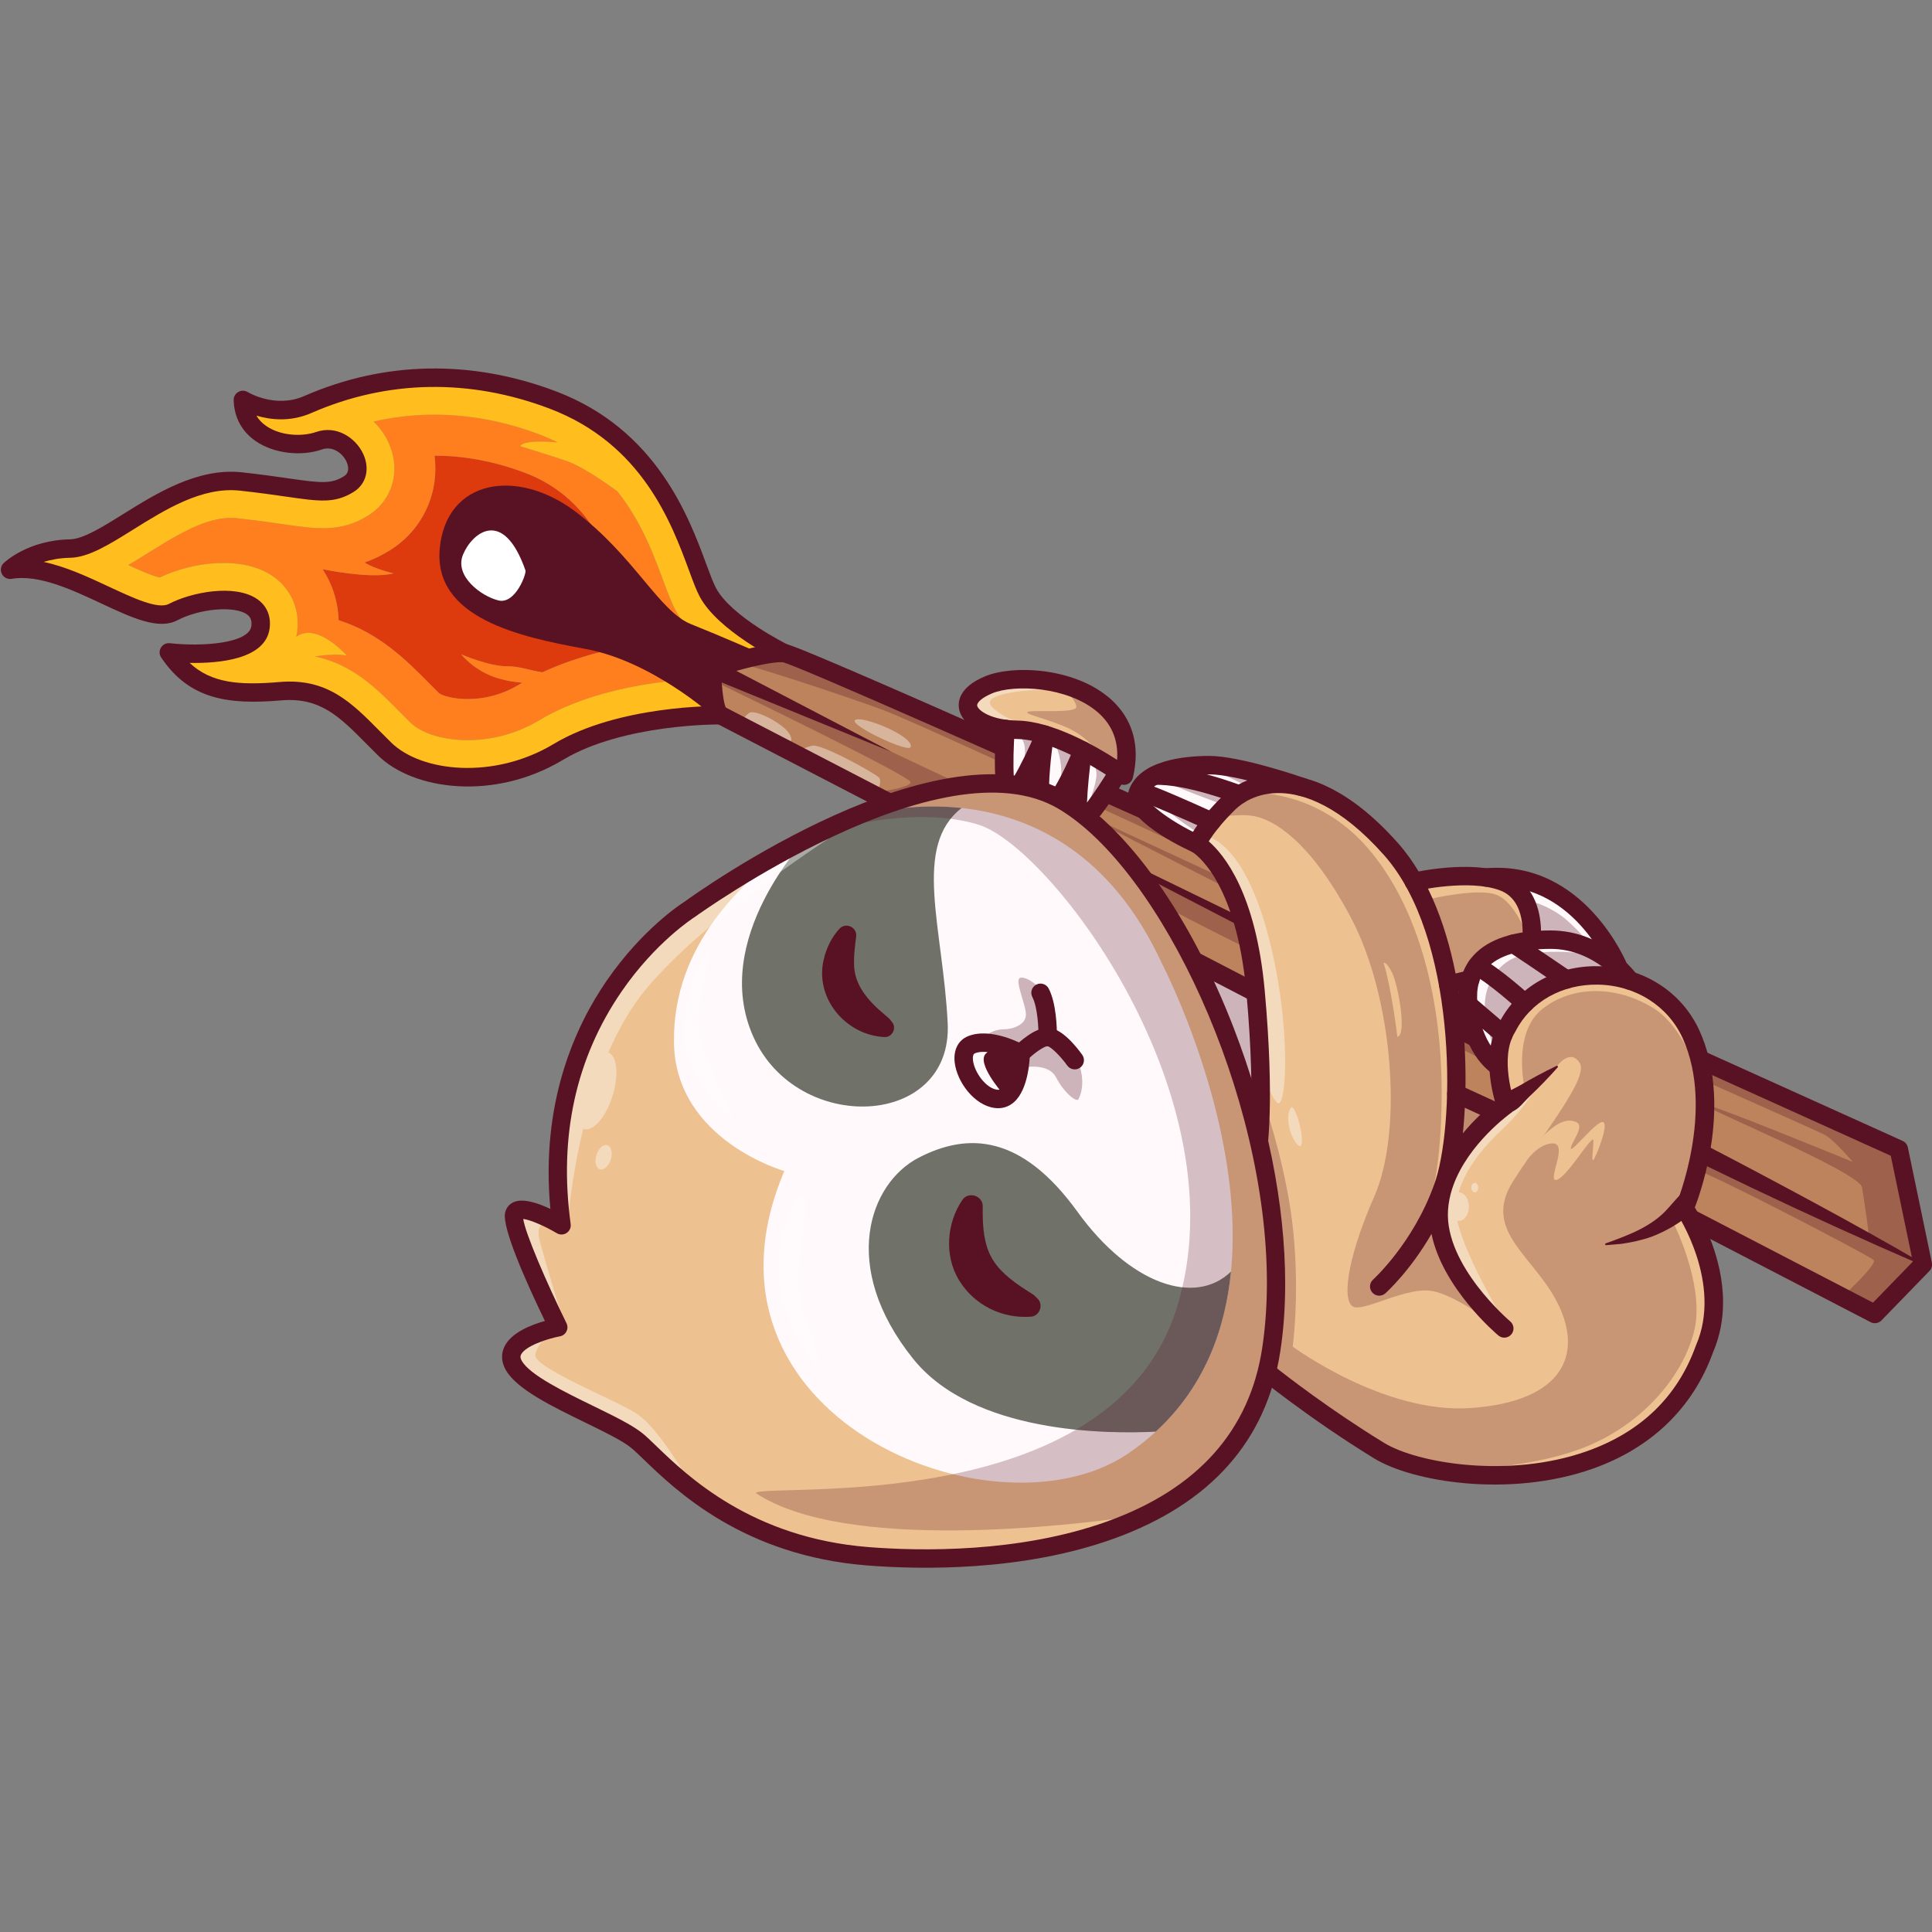 <svg xmlns="http://www.w3.org/2000/svg" xmlns:xlink="http://www.w3.org/1999/xlink" width="500" zoomAndPan="magnify" viewBox="0 0 375 375" height="500" preserveAspectRatio="xMidYMid meet" version="1.0"><rect x="0" y="0" width="375" height="375" fill="#808080" stroke="none"/><defs><filter x="0%" y="0%" width="100%" height="100%" id="3dc59bc88b"><feColorMatrix values="0 0 0 0 1 0 0 0 0 1 0 0 0 0 1 0 0 0 1 0" color-interpolation-filters="sRGB"/></filter><mask id="08c32c1d52"><g filter="url(#3dc59bc88b)"><rect x="-37.5" width="450" fill="#000000" y="-37.5" height="450" fill-opacity="0.4"/></g></mask><clipPath id="b852fc48a6"><rect x="0" width="6" y="0" height="7"/></clipPath></defs><path fill="#fff9fb" d="M 242.836 210.801 L 233.879 189.762 L 243.805 193.586 Z M 242.836 210.801 " fill-opacity="1" fill-rule="nonzero"/><path fill="#591124" d="M 242.836 210.801 L 233.879 189.762 L 243.805 193.586 Z M 242.836 210.801 " fill-opacity="0.3" fill-rule="nonzero"/><path fill="#dd3a0e" d="M 75.652 106.836 C 73.992 107.867 72.367 108.629 70.773 109.184 C 72.84 110.492 76.383 111.285 76.383 111.285 C 72.016 112.465 62.609 110.48 62.609 110.48 C 64.523 113.371 65.609 116.758 65.727 120.375 C 73.672 122.895 78.98 128.262 83.148 132.477 C 83.824 133.16 84.516 133.859 85.207 134.539 C 86.605 135.586 93.746 137.074 100.582 132.969 C 100.844 132.812 101.109 132.664 101.375 132.512 C 100 132.402 98.422 132.172 96.777 131.688 C 92.051 130.301 89.535 127.012 89.535 127.012 C 89.535 127.012 94.984 129.375 98.5 129.324 C 100.684 129.293 102.801 130.113 105.285 130.492 C 111.441 127.645 118.047 125.977 123.848 125.016 C 123.996 124.566 124.164 124.125 124.355 123.688 C 124.441 123.492 124.531 123.297 124.625 123.105 C 124.426 122.77 124.234 122.434 124.055 122.094 C 122.965 120.047 122.16 117.867 121.227 115.34 C 118.281 107.367 114.246 96.441 101.926 91.781 C 96.047 89.559 90.168 88.449 84.344 88.449 C 84.453 89.281 84.508 90.117 84.508 90.961 C 84.504 97.465 81.195 103.402 75.652 106.836 Z M 75.652 106.836 " fill-opacity="1" fill-rule="nonzero"/><path fill="#ff7f1f" d="M 73.352 82.715 C 73.887 83.336 74.359 83.992 74.766 84.676 C 74.969 85.02 75.156 85.367 75.324 85.723 C 75.727 86.574 76.031 87.441 76.238 88.316 C 76.441 89.191 76.543 90.074 76.543 90.961 C 76.543 94.688 74.645 98.09 71.461 100.062 C 66.133 103.363 61.613 102.711 54.77 101.723 C 53.902 101.598 52.953 101.457 51.918 101.316 C 51.227 101.223 50.496 101.125 49.727 101.023 C 48.57 100.879 47.32 100.727 45.969 100.582 C 45.629 100.547 45.285 100.527 44.938 100.523 C 43.898 100.512 42.84 100.641 41.773 100.887 C 37.496 101.863 33.02 104.656 28.652 107.383 C 27.363 108.188 26.113 108.965 24.891 109.684 C 25.84 110.121 26.879 110.59 27.859 110.996 C 28.418 111.23 28.961 111.445 29.453 111.621 C 29.574 111.668 29.695 111.711 29.812 111.75 C 30.16 111.867 30.48 111.961 30.754 112.027 C 30.848 112.047 30.934 112.066 31.016 112.082 C 37.531 108.957 47.172 107.84 52.98 111.855 C 56.027 113.961 57.773 117.305 57.773 121.027 C 57.773 121.523 57.742 122.035 57.684 122.543 C 57.645 122.871 57.59 123.215 57.516 123.566 C 61.555 120.684 67.344 127.27 67.344 127.27 C 65.598 126.883 63.008 127.129 61.121 127.406 C 68.434 128.93 73.184 133.727 77.488 138.078 C 78.199 138.797 78.93 139.535 79.684 140.273 C 80.164 140.742 80.762 141.18 81.457 141.574 C 82.332 142.066 83.359 142.488 84.508 142.824 C 85.195 143.023 85.93 143.191 86.699 143.324 C 87.98 143.547 89.363 143.664 90.809 143.664 C 95.152 143.656 100.086 142.551 104.676 139.797 C 106.242 138.855 107.887 138.023 109.57 137.285 C 110.695 136.793 111.836 136.344 112.988 135.934 C 114.711 135.32 116.457 134.793 118.188 134.34 C 119.344 134.035 120.488 133.77 121.621 133.531 C 122.754 133.289 123.867 133.082 124.957 132.898 C 125.5 132.809 126.039 132.723 126.57 132.645 C 128.16 132.41 129.68 132.227 131.094 132.09 C 131.082 131.793 131.074 131.492 131.066 131.188 C 131.062 130.879 131.055 130.57 131.055 130.254 C 131.043 130.09 131.035 129.926 131.035 129.762 C 131.035 128.766 131.238 127.797 131.641 126.887 C 132.309 125.355 133.469 124.141 134.902 123.398 C 134.324 122.809 133.777 122.203 133.266 121.578 C 132.414 120.543 131.668 119.465 131.07 118.344 C 130.863 117.953 130.664 117.543 130.469 117.113 C 130.273 116.68 130.082 116.23 129.891 115.754 C 129.508 114.801 129.121 113.75 128.688 112.578 C 127.629 109.711 126.324 106.18 124.43 102.539 C 123.91 101.543 123.352 100.543 122.738 99.543 C 122.535 99.211 122.324 98.879 122.109 98.547 C 121.68 97.883 121.227 97.223 120.746 96.57 C 120.504 96.242 120.258 95.918 120.004 95.594 C 119.941 95.512 119.871 95.434 119.809 95.352 C 119.656 95.238 113.469 90.66 110.016 89.492 C 106.523 88.309 100.977 86.613 100.977 86.613 C 100.977 86.613 101.105 85.227 108.211 85.867 C 107.992 85.758 107.781 85.641 107.555 85.535 C 106.652 85.105 105.711 84.703 104.73 84.332 C 93.98 80.262 83.008 79.43 72.5 81.816 C 72.801 82.105 73.082 82.406 73.352 82.715 Z M 101.922 91.781 C 114.242 96.441 118.277 107.363 121.223 115.34 C 122.156 117.867 122.961 120.047 124.051 122.094 C 124.23 122.434 124.422 122.77 124.621 123.105 C 124.527 123.297 124.438 123.492 124.352 123.688 C 124.16 124.125 123.992 124.566 123.844 125.016 C 118.043 125.977 111.438 127.645 105.281 130.492 C 102.797 130.113 100.684 129.293 98.496 129.324 C 94.98 129.375 89.531 127.012 89.531 127.012 C 89.531 127.012 92.051 130.301 96.773 131.688 C 98.422 132.172 99.996 132.402 101.371 132.512 C 101.105 132.664 100.844 132.809 100.582 132.969 C 93.742 137.074 86.602 135.586 85.207 134.535 C 84.516 133.859 83.82 133.16 83.145 132.473 C 78.977 128.262 73.672 122.895 65.723 120.375 C 65.605 116.758 64.52 113.367 62.605 110.48 C 62.605 110.48 72.016 112.465 76.379 111.281 C 76.379 111.281 72.836 110.492 70.77 109.184 C 72.367 108.625 73.988 107.863 75.648 106.836 C 81.191 103.398 84.5 97.465 84.5 90.957 C 84.5 90.117 84.445 89.281 84.34 88.449 C 90.164 88.445 96.043 89.559 101.922 91.781 Z M 101.922 91.781 " fill-opacity="1" fill-rule="nonzero"/><path fill="#ffbe1d" d="M 60.066 79.242 C 55.016 81.457 50.332 80 48.094 79.004 C 48.457 80.852 49.461 82.355 51.09 83.48 C 54.23 85.66 58.793 85.785 61.68 84.785 C 65.105 83.598 68.305 85.793 69.57 88.457 C 69.977 89.312 70.176 90.16 70.176 90.961 C 70.176 92.477 69.461 93.809 68.109 94.645 C 64.75 96.727 61.91 96.316 55.68 95.414 C 53.309 95.074 50.355 94.645 46.652 94.246 C 38.992 93.422 31.711 97.965 25.285 101.977 C 20.777 104.785 16.891 107.211 13.609 107.273 C 9.617 107.344 6.613 108.555 4.742 109.605 C 10.004 109.766 15.668 112.41 20.758 114.789 C 25.867 117.176 30.688 119.43 33.223 118.105 C 37.957 115.629 45.75 114.605 49.363 117.102 C 50.711 118.031 51.41 119.375 51.41 121.027 C 51.41 121.273 51.395 121.523 51.363 121.785 C 50.617 127.988 38.977 127.852 34.441 127.562 C 39.117 133.398 45.375 134.137 54.336 133.367 C 63.125 132.613 67.684 137.223 72.965 142.562 C 73.699 143.305 74.445 144.062 75.23 144.828 C 81.367 150.844 95.984 152.453 107.953 145.266 C 118.496 138.934 133.652 138.125 138.406 138.031 C 137.559 135.832 137.426 131.945 137.422 129.918 C 137.41 129.871 137.406 129.816 137.406 129.766 C 137.406 129.66 137.43 129.551 137.477 129.445 C 137.586 129.191 137.82 129.023 138.078 128.98 C 138.988 128.684 144.926 126.758 149.332 126.141 C 145.688 124.086 139.125 119.914 136.695 115.348 C 136.062 114.164 135.445 112.488 134.664 110.371 C 131.43 101.621 125.418 85.34 106.988 78.371 C 91.223 72.406 74.996 72.707 60.066 79.242 Z M 104.734 84.332 C 105.719 84.703 106.656 85.105 107.559 85.535 C 107.781 85.641 107.996 85.758 108.215 85.867 C 101.113 85.227 100.984 86.613 100.984 86.613 C 100.984 86.613 106.531 88.309 110.02 89.492 C 113.469 90.66 119.664 95.238 119.812 95.352 C 119.879 95.434 119.945 95.512 120.008 95.594 C 120.262 95.918 120.508 96.242 120.75 96.57 C 121.23 97.223 121.684 97.883 122.113 98.547 C 122.328 98.879 122.539 99.211 122.742 99.543 C 123.355 100.543 123.914 101.543 124.434 102.539 C 126.328 106.18 127.629 109.711 128.691 112.578 C 129.125 113.75 129.512 114.801 129.895 115.754 C 130.086 116.23 130.277 116.684 130.473 117.113 C 130.668 117.543 130.867 117.953 131.078 118.344 C 131.672 119.461 132.418 120.543 133.27 121.578 C 133.781 122.203 134.328 122.809 134.91 123.398 C 133.473 124.141 132.312 125.355 131.645 126.887 C 131.246 127.797 131.039 128.766 131.039 129.762 C 131.039 129.926 131.047 130.09 131.059 130.254 C 131.059 130.566 131.062 130.879 131.07 131.188 C 131.078 131.492 131.09 131.793 131.102 132.09 C 129.684 132.227 128.164 132.41 126.574 132.645 C 126.043 132.723 125.504 132.809 124.961 132.898 C 123.871 133.082 122.758 133.289 121.625 133.531 C 120.492 133.77 119.348 134.035 118.191 134.34 C 116.461 134.789 114.719 135.316 112.992 135.934 C 111.84 136.344 110.699 136.793 109.574 137.285 C 107.891 138.023 106.246 138.855 104.68 139.797 C 100.094 142.551 95.156 143.656 90.816 143.664 C 89.367 143.664 87.984 143.547 86.703 143.324 C 85.934 143.191 85.199 143.023 84.512 142.824 C 83.363 142.488 82.336 142.066 81.465 141.574 C 80.766 141.18 80.168 140.742 79.688 140.273 C 78.934 139.535 78.203 138.793 77.496 138.078 C 73.188 133.727 68.441 128.93 61.125 127.406 C 63.012 127.129 65.605 126.883 67.348 127.27 C 67.348 127.27 61.559 120.684 57.52 123.566 C 57.594 123.215 57.648 122.871 57.688 122.543 C 57.75 122.035 57.781 121.523 57.781 121.027 C 57.781 117.305 56.031 113.961 52.984 111.855 C 47.176 107.84 37.535 108.957 31.02 112.082 C 30.938 112.066 30.852 112.051 30.758 112.027 C 30.484 111.961 30.164 111.867 29.816 111.75 C 29.699 111.711 29.578 111.668 29.457 111.621 C 28.965 111.445 28.422 111.23 27.863 110.996 C 26.883 110.59 25.844 110.121 24.895 109.684 C 26.117 108.965 27.363 108.188 28.656 107.383 C 33.023 104.656 37.504 101.863 41.777 100.887 C 42.848 100.641 43.902 100.512 44.941 100.523 C 45.285 100.527 45.633 100.547 45.973 100.582 C 47.324 100.727 48.574 100.879 49.73 101.023 C 50.5 101.125 51.23 101.223 51.922 101.316 C 52.957 101.461 53.906 101.598 54.773 101.723 C 61.617 102.711 66.137 103.363 71.465 100.062 C 74.648 98.09 76.547 94.688 76.547 90.961 C 76.547 90.074 76.445 89.191 76.242 88.316 C 76.039 87.441 75.73 86.574 75.328 85.723 C 75.16 85.367 74.973 85.02 74.77 84.676 C 74.363 83.992 73.891 83.336 73.355 82.715 C 73.086 82.406 72.805 82.105 72.508 81.816 C 83.012 79.43 93.984 80.262 104.734 84.332 Z M 104.734 84.332 " fill-opacity="1" fill-rule="nonzero"/><path fill="#bc835c" d="M 173.07 145.945 L 139.031 131 C 139.133 134.551 139.648 137.73 140.223 138.109 C 141.824 138.91 349.016 246.418 363.75 254.066 L 372.355 245.199 L 372.34 245.121 C 357.969 238.387 343.742 231.367 329.504 224.371 C 315.004 217.199 300.629 209.777 286.215 202.434 L 242.957 180.43 L 199.738 158.352 C 199.699 158.332 199.684 158.285 199.707 158.246 C 199.727 158.207 199.773 158.191 199.812 158.211 L 243.316 179.719 L 286.785 201.297 C 301.277 208.484 315.809 215.59 330.215 222.945 C 344.281 230.172 358.352 237.379 372.285 244.863 L 367.867 223.637 C 294.887 190.617 156.383 128.27 152.105 127.551 C 149.277 127.363 143.387 129.012 140.355 129.934 Z M 173.07 145.945 " fill-opacity="1" fill-rule="nonzero"/><path fill="#ffffff" d="M 176.75 145.016 C 176.332 146.18 164.559 140.629 166 139.738 C 167.438 138.848 177.488 142.961 176.75 145.016 Z M 176.75 145.016 " fill-opacity="0.4" fill-rule="nonzero"/><path fill="#591124" d="M 176.75 151.801 C 176.844 152.656 172.84 153.383 170.387 153.746 C 174.453 155.855 178.832 158.125 183.473 160.531 C 185.934 160.156 191.848 159.352 194.414 159.887 C 197.703 160.574 247.277 187.711 247.141 186.066 C 247.004 184.422 317.258 220.605 318.762 222.113 C 319.969 223.316 316.273 227.145 314.742 228.637 C 317.973 230.312 321.098 231.934 324.105 233.492 C 324.105 233.492 329.582 228.004 329.992 227.457 C 330.406 226.91 363 243.766 363.684 244.59 C 364.367 245.41 358.156 251.16 358.156 251.16 C 360.832 252.551 362.742 253.539 363.75 254.062 L 372.355 245.199 L 372.34 245.117 C 357.969 238.383 343.742 231.363 329.504 224.367 C 315.004 217.199 300.629 209.773 286.215 202.434 L 242.957 180.43 L 203.777 160.414 L 203.773 160.414 L 173.07 145.945 L 139.031 131 C 139.043 131.492 139.066 131.977 139.098 132.453 C 144.031 134.844 176.621 150.66 176.75 151.801 Z M 176.75 151.801 " fill-opacity="0.3" fill-rule="nonzero"/><path fill="#591124" d="M 246.594 172.086 L 248.922 175.785 L 205.508 155.641 C 205.508 155.641 233.855 170.305 243.855 175.238 C 253.852 180.172 273.848 189.629 273.848 189.629 L 252.891 178.254 L 249.879 174.004 C 249.879 174.004 352.453 219.234 354.301 220.332 C 356.152 221.426 359.645 225.539 359.645 225.539 C 359.645 225.539 330.953 213.75 330.883 214.438 C 330.816 215.121 360.945 227.527 361.422 230.473 C 361.902 233.418 362.855 239.848 362.691 239.758 C 362.688 239.758 362.641 239.734 362.559 239.691 C 365.805 241.402 369.051 243.125 372.285 244.863 L 367.867 223.637 C 294.887 190.613 156.383 128.27 152.105 127.551 C 150.207 127.422 146.926 128.125 144.059 128.883 C 148.93 130.086 165.234 135.52 171.543 137.859 C 178.668 140.504 246.594 172.086 246.594 172.086 Z M 246.594 172.086 " fill-opacity="0.3" fill-rule="nonzero"/><path fill="#ffffff" d="M 153.055 142.207 C 151.824 140.426 146.484 137.48 145.32 138.438 C 144.156 139.398 143.992 140.062 143.992 140.062 C 146.395 141.309 149.879 143.113 154.254 145.379 L 153.055 144.059 C 153.055 144.059 154.289 143.988 153.055 142.207 Z M 153.055 142.207 " fill-opacity="0.4" fill-rule="nonzero"/><path fill="#ffffff" d="M 170.52 150.844 C 169.422 149.883 159.355 144.262 157.578 144.742 C 156.312 145.082 155.441 145.539 155.031 145.781 C 159.34 148.016 164.453 150.664 170.211 153.652 C 170.691 152.746 171.199 151.441 170.52 150.844 Z M 170.52 150.844 " fill-opacity="0.4" fill-rule="nonzero"/><path fill="#591124" d="M 373.141 245.609 C 350.965 236.02 328.852 225.434 307.387 214.344 C 276.473 198.25 230.676 174.68 199.695 158.441 C 199.609 158.395 199.574 158.289 199.617 158.199 C 199.664 158.113 199.77 158.082 199.855 158.121 C 231.449 173.328 277.559 195.949 308.973 211.18 C 323.297 218.109 338.094 225.852 352.105 233.43 C 359.219 237.285 366.305 241.199 373.301 245.289 C 373.387 245.34 373.414 245.449 373.363 245.535 C 373.32 245.613 373.223 245.645 373.141 245.609 Z M 373.141 245.609 " fill-opacity="1" fill-rule="nonzero"/><path fill="#591124" d="M 138.969 128.152 L 173.07 145.945 L 137.465 131.395 C 135.215 130.379 136.734 127.09 138.969 128.152 Z M 138.969 128.152 " fill-opacity="1" fill-rule="nonzero"/><path fill="#591124" d="M 153.973 126.762 C 153.973 127.023 153.914 127.289 153.793 127.543 C 153.359 128.43 152.289 128.797 151.402 128.363 C 150.91 128.125 139.34 122.414 135.82 115.812 C 135.156 114.57 134.527 112.867 133.734 110.711 C 130.336 101.512 124.645 86.109 106.637 79.297 C 91.117 73.426 75.152 73.723 60.465 80.152 C 56.34 81.961 52.441 81.477 49.766 80.672 C 50.215 81.441 50.844 82.109 51.652 82.668 C 54.52 84.656 58.703 84.766 61.352 83.852 C 65.328 82.473 69.016 84.98 70.465 88.035 C 71.852 90.953 71.113 93.949 68.633 95.488 C 64.965 97.758 62.012 97.332 55.535 96.395 C 53.172 96.055 50.23 95.629 46.547 95.234 C 39.227 94.441 32.098 98.891 25.809 102.816 C 21.18 105.703 17.18 108.199 13.629 108.262 C 11.633 108.301 9.906 108.625 8.469 109.07 C 12.781 109.965 17.152 112.012 21.176 113.891 C 25.84 116.07 30.664 118.324 32.762 117.227 C 37.184 114.914 45.605 113.301 49.926 116.285 C 51.77 117.559 52.625 119.555 52.344 121.902 C 51.613 128.008 42.449 128.781 36.801 128.668 C 41.004 132.602 46.449 133.051 54.254 132.379 C 63.504 131.586 68.215 136.352 73.668 141.867 C 74.398 142.605 75.145 143.359 75.926 144.121 C 81.801 149.879 95.867 151.367 107.445 144.418 C 120.062 136.84 139.082 137.023 139.887 137.035 C 140.875 137.047 141.656 137.852 141.648 138.848 C 141.637 139.836 140.824 140.625 139.836 140.613 C 139.648 140.609 121.02 140.438 109.285 147.484 C 95.867 155.539 80.223 153.34 73.426 146.68 C 72.633 145.902 71.871 145.133 71.129 144.383 C 65.91 139.105 62.141 135.293 54.559 135.945 C 44.238 136.828 36.746 135.746 31.285 127.621 C 30.895 127.043 30.879 126.293 31.242 125.695 C 31.602 125.102 32.277 124.77 32.969 124.848 C 39.105 125.535 48.383 124.941 48.797 121.477 C 48.953 120.148 48.398 119.578 47.895 119.23 C 45.449 117.543 38.773 118.117 34.418 120.398 C 30.75 122.316 25.613 119.914 19.664 117.133 C 13.957 114.465 7.492 111.445 2.258 112.352 C 1.484 112.484 0.715 112.098 0.359 111.398 C 0.004 110.695 0.148 109.848 0.711 109.301 C 0.898 109.117 5.422 104.836 13.562 104.688 C 16.125 104.641 19.91 102.281 23.914 99.781 C 30.359 95.762 38.383 90.758 46.926 91.676 C 50.68 92.082 53.652 92.512 56.043 92.859 C 62.363 93.77 64.297 93.969 66.746 92.449 C 68.043 91.648 67.52 90.172 67.238 89.57 C 66.449 87.918 64.531 86.535 62.52 87.23 C 58.371 88.668 53.066 88 49.617 85.609 C 46.918 83.742 45.445 80.996 45.359 77.672 C 45.336 76.988 45.688 76.398 46.258 76.074 C 46.832 75.746 47.535 75.762 48.094 76.109 C 48.141 76.141 53.438 79.328 59.027 76.879 C 74.59 70.066 91.488 69.746 107.898 75.953 C 127.43 83.344 133.707 100.344 137.082 109.477 C 137.801 111.422 138.422 113.105 138.973 114.133 C 141.945 119.715 152.859 125.102 152.969 125.156 C 153.605 125.461 153.973 126.098 153.973 126.762 Z M 153.973 126.762 " fill-opacity="1" fill-rule="nonzero"/><path fill="#591124" d="M 138.219 138.836 C 138.219 138.836 126.441 128.266 113.566 125.938 C 100.695 123.605 84.125 119.906 85.355 106.473 C 86.59 93.043 100.355 90.711 111.754 99.348 C 123.152 107.98 127.949 118.672 134.109 121.141 C 140.273 123.605 147.395 126.742 147.395 126.742 L 137.121 130.734 Z M 138.219 138.836 " fill-opacity="1" fill-rule="nonzero"/><path fill="#ffffff" d="M 101.996 110.723 C 102.211 111.336 100.043 117.332 96.758 116.547 C 93.469 115.758 88.129 111.855 89.875 107.641 C 91.621 103.426 97.68 98.387 101.996 110.723 Z M 101.996 110.723 " fill-opacity="1" fill-rule="nonzero"/><path fill="#591124" d="M 375.008 245.449 C 375.008 245.91 374.832 246.359 374.504 246.695 L 365.191 256.289 C 364.641 256.855 363.789 256.996 363.086 256.633 C 360.863 255.477 140.828 141.305 139.062 140.418 C 138.41 140.094 136.43 139.102 136.43 129.773 C 136.43 129.004 136.926 128.32 137.652 128.074 C 138.695 127.727 147.973 124.684 152.305 124.973 C 153.172 125.031 155.195 125.168 262.648 173.391 C 315.617 197.16 368.77 221.207 369.301 221.449 C 369.82 221.684 370.199 222.152 370.312 222.715 L 374.973 245.086 C 374.996 245.207 375.008 245.328 375.008 245.449 Z M 363.551 252.844 L 371.277 244.887 L 367 224.332 C 308.465 197.848 158.57 130.301 151.969 128.535 C 149.234 128.406 143.258 130.062 140.027 131.07 C 140.113 133.883 140.473 136.559 140.879 137.332 C 148.496 141.254 344.543 242.98 363.551 252.844 Z M 368.566 223.078 L 368.566 223.074 Z M 152.055 128.543 C 152.059 128.543 152.062 128.543 152.066 128.543 C 152.062 128.543 152.059 128.543 152.055 128.543 Z M 152.055 128.543 " fill-opacity="1" fill-rule="nonzero"/><path fill="#fff9fb" d="M 287.938 187.219 C 287.914 187.238 287.898 187.266 287.879 187.289 C 290.789 189.051 294.562 192.324 295.98 193.586 C 297.766 191.984 299.863 190.73 302.168 189.863 C 298.809 187.578 294.684 184.789 293.555 184.074 C 291.121 184.738 289.238 185.785 287.938 187.219 Z M 287.938 187.219 " fill-opacity="1" fill-rule="nonzero"/><path fill="#fff9fb" d="M 286.102 197.012 C 286.918 201.492 288.789 204.031 290.047 205.285 C 290.113 203.859 290.344 202.414 290.832 201.055 Z M 286.102 197.012 " fill-opacity="1" fill-rule="nonzero"/><path fill="#fff9fb" d="M 294.797 194.758 C 293.332 193.461 289.621 190.262 286.91 188.645 C 286 190.254 285.625 192.238 285.793 194.562 L 291.539 199.477 C 291.633 199.309 291.73 199.145 291.832 198.984 C 292.625 197.418 293.629 196.008 294.797 194.758 Z M 294.797 194.758 " fill-opacity="1" fill-rule="nonzero"/><path fill="#fff9fb" d="M 297.305 183.398 C 297.305 183.398 297.301 183.398 297.297 183.398 C 296.793 183.449 296.309 183.512 295.836 183.586 C 298.371 185.27 302.824 188.301 304.176 189.223 C 306.117 188.707 308.176 188.453 310.301 188.5 C 311.551 188.523 312.77 188.664 313.957 188.887 C 311.652 186.633 307.145 183.215 300.98 183.215 C 299.672 183.215 298.449 183.277 297.305 183.398 Z M 297.305 183.398 " fill-opacity="1" fill-rule="nonzero"/><path fill="#fff9fb" d="M 237.992 155.207 C 238.254 154.953 238.531 154.711 238.816 154.48 C 235.852 153.438 229.008 151.246 224.258 151.395 C 223.395 151.883 222.703 152.445 222.215 153.086 C 223.875 153.488 231.203 156.754 234.957 158.449 C 235.781 157.469 236.781 156.383 237.992 155.207 Z M 237.992 155.207 " fill-opacity="1" fill-rule="nonzero"/><path fill="#fff9fb" d="M 221.852 154.699 C 221.75 154.691 221.652 154.664 221.562 154.621 C 221.715 156.852 227.301 160.48 231.918 162.711 C 232.273 162.078 232.895 161.074 233.879 159.785 C 228.441 157.332 222.617 154.82 221.852 154.699 Z M 221.852 154.699 " fill-opacity="1" fill-rule="nonzero"/><path fill="#edc190" d="M 281.738 190.117 L 284.75 189.414 C 285.188 188.172 285.832 187.059 286.711 186.098 C 288.797 183.809 292.07 182.379 296.465 181.82 C 296.566 179.84 296.445 173.809 291.527 171.941 C 290.543 171.566 289.449 171.309 288.312 171.141 C 288.309 171.141 288.309 171.141 288.305 171.141 C 283.547 170.449 277.953 171.328 275.672 171.758 C 278.336 176.859 280.395 183.074 281.738 190.117 Z M 281.738 190.117 " fill-opacity="1" fill-rule="nonzero"/><path fill="#fff9fb" d="M 203.469 143.68 C 202.574 149.855 202.395 155.465 203.066 156.418 C 204.137 156.094 206.836 151.449 209.094 146.074 C 207.312 145.176 205.391 144.328 203.469 143.68 Z M 203.469 143.68 " fill-opacity="1" fill-rule="nonzero"/><path fill="#fff9fb" d="M 210.07 158.348 C 211.258 157.25 213.812 153.559 215.957 150.062 C 214.73 149.254 212.926 148.125 210.824 146.98 C 210.227 151.621 209.836 156.629 210.07 158.348 Z M 210.07 158.348 " fill-opacity="1" fill-rule="nonzero"/><path fill="#fff9fb" d="M 197.43 142.484 C 196.918 142.477 196.426 142.445 195.941 142.402 C 195.645 146.957 195.68 151.93 196.188 153.266 C 197.297 152.258 199.719 147.57 201.652 143.129 C 200.199 142.746 198.77 142.504 197.43 142.484 Z M 197.43 142.484 " fill-opacity="1" fill-rule="nonzero"/><path fill="#fff9fb" d="M 298.141 181.113 C 298.141 181.312 298.137 181.492 298.133 181.66 C 299.039 181.594 299.988 181.555 300.98 181.555 C 305.449 181.555 309.078 183.141 311.75 184.926 C 309.129 180.426 303.391 172.84 293.93 171.328 C 297.621 173.855 298.141 178.637 298.141 181.113 Z M 298.141 181.113 " fill-opacity="1" fill-rule="nonzero"/><path fill="#edc190" d="M 188.73 137.16 C 189.066 138.895 192.418 140.738 197.453 140.82 C 204.91 140.941 214.438 147 217.59 149.148 C 218.414 144.324 217.074 140.391 213.598 137.434 C 207.488 132.242 196.84 131.754 192.191 133.699 C 189.766 134.715 188.5 135.977 188.73 137.16 Z M 188.73 137.16 " fill-opacity="1" fill-rule="nonzero"/><path fill="#fff9fb" d="M 240.496 153.32 C 242.098 152.387 243.926 151.762 245.863 151.484 C 242.102 150.418 237.59 149.344 234.715 149.344 C 232.23 149.344 230.023 149.57 228.141 149.988 C 233.344 150.723 238.98 152.75 240.496 153.32 Z M 240.496 153.32 " fill-opacity="1" fill-rule="nonzero"/><path fill="#edc190" d="M 241.039 154.93 C 240.352 155.355 239.719 155.844 239.148 156.398 C 235.691 159.758 234.008 162.383 233.367 163.523 C 235.641 165.188 242.695 171.938 244.539 192.461 C 246.535 214.723 244.969 223.898 244.699 225.25 C 245.078 227.551 248.707 250.359 246.078 265.41 C 247.988 266.945 256.93 274.004 268.137 280.867 C 274.855 284.984 292.996 287.977 308.223 282.625 C 319.043 278.816 326.387 271.734 330.043 261.57 C 334.98 250.211 328.055 237.898 326.559 235.457 C 326.238 235.781 325.895 236.086 325.555 236.391 C 325.168 236.727 324.723 236.988 324.312 237.293 C 323.91 237.605 323.465 237.852 323.023 238.102 L 322.367 238.477 C 322.152 238.609 321.93 238.727 321.699 238.824 L 320.328 239.445 C 319.883 239.672 319.395 239.801 318.93 239.973 L 317.523 240.461 C 316.555 240.688 315.602 240.941 314.637 241.145 C 313.664 241.305 312.691 241.453 311.723 241.598 C 311.68 241.602 311.637 241.57 311.629 241.527 C 311.621 241.484 311.648 241.445 311.688 241.434 L 311.695 241.434 C 312.637 241.164 313.574 240.902 314.512 240.648 C 315.438 240.344 316.344 239.996 317.25 239.676 L 318.574 239.09 C 319.008 238.883 319.465 238.727 319.871 238.469 L 321.121 237.77 C 321.332 237.66 321.531 237.531 321.723 237.391 L 322.305 236.984 C 323.863 235.898 325.141 234.527 326.312 233.125 C 326.52 232.871 326.715 232.609 326.91 232.344 C 328.672 227.246 332.766 212.832 327.5 201.168 C 324.508 194.547 317.906 190.328 310.266 190.164 C 302.871 190.004 296.367 193.684 293.297 199.773 C 293.281 199.797 293.27 199.82 293.254 199.844 C 290.582 204.035 291.984 210.551 292.707 213.145 C 293.578 212.469 294.547 211.922 295.465 211.309 C 296.57 210.562 297.684 209.828 298.805 209.102 C 299.934 208.391 301.051 207.66 302.195 206.965 C 302.234 206.941 302.285 206.953 302.309 206.992 C 302.328 207.027 302.32 207.07 302.293 207.098 C 301.309 208.004 300.301 208.879 299.305 209.77 C 298.297 210.645 297.285 211.516 296.262 212.371 C 295.242 213.23 294.309 214.203 293.172 214.906 C 293.086 214.961 292.996 215.012 292.91 215.066 C 292.859 215.125 292.809 215.184 292.742 215.23 C 292.645 215.301 284.152 221.328 281.125 229.949 C 281.074 230.109 281.023 230.266 280.969 230.422 C 280.965 230.438 280.961 230.449 280.953 230.465 C 280.5 231.879 280.195 233.359 280.102 234.895 C 279.43 246.07 292.387 257.109 292.516 257.219 C 292.867 257.512 292.914 258.035 292.617 258.387 C 292.324 258.738 291.801 258.785 291.449 258.488 C 290.914 258.039 278.879 247.785 278.43 236.414 C 274.102 245.027 268.543 250.074 268.258 250.324 C 267.918 250.633 267.395 250.602 267.086 250.262 C 266.781 249.918 266.809 249.395 267.152 249.09 C 267.23 249.016 275.148 241.816 279.285 230.195 C 279.398 229.828 279.523 229.465 279.652 229.105 C 283.469 216.664 283.57 181.367 269.371 165.363 C 260.57 155.441 253.305 153.16 248.758 152.988 C 245.926 152.883 243.23 153.578 241.055 154.926 C 241.047 154.922 241.043 154.926 241.039 154.93 Z M 241.039 154.93 " fill-opacity="1" fill-rule="nonzero"/><path fill="#591124" d="M 232.285 161.469 C 232.125 161.414 227.492 158.359 226.367 156.938 C 225.242 155.52 224.547 155.199 225.242 155.52 C 225.941 155.84 235.152 159.457 235.312 159.082 C 235.473 158.707 237.73 156.195 237.398 156.16 C 237.07 156.121 226.902 152.277 226.66 151.875 C 226.422 151.473 226.957 150.883 226.957 150.883 C 226.957 150.883 239.914 153.781 240.184 153.871 C 240.453 153.965 242.863 153.16 242.891 153.055 C 242.918 152.945 235.898 149.598 235.898 149.598 L 241.121 149.926 L 246.016 150.82 C 246.016 150.82 246.836 151.344 246.871 151.332 C 246.906 151.32 238.98 155 238.195 155.895 C 237.41 156.789 233.625 161.324 233.625 161.324 Z M 232.285 161.469 " fill-opacity="0.3" fill-rule="nonzero"/><path fill="#ffffff" d="M 250.336 219.242 C 250.613 220.574 252.637 224.23 252.691 221.441 C 252.746 218.656 251.086 214.102 250.551 215.012 C 250.016 215.922 249.801 216.664 250.336 219.242 Z M 250.336 219.242 " fill-opacity="0.4" fill-rule="nonzero"/><path fill="#ffffff" d="M 286.258 229.59 C 286.441 229.59 286.602 229.68 286.73 229.859 C 286.863 230.039 286.93 230.258 286.93 230.512 C 286.93 230.77 286.863 230.984 286.73 231.164 C 286.602 231.344 286.441 231.438 286.258 231.438 C 286.07 231.438 285.91 231.344 285.781 231.164 C 285.648 230.984 285.582 230.77 285.582 230.512 C 285.582 230.258 285.648 230.039 285.781 229.859 C 285.91 229.68 286.07 229.59 286.258 229.59 Z M 286.258 229.59 " fill-opacity="0.4" fill-rule="nonzero"/><path fill="#591124" d="M 295.898 211.016 C 296.863 210.367 297.828 209.727 298.801 209.098 C 299.934 208.387 301.047 207.656 302.191 206.961 C 302.191 206.961 304.746 203.414 306.602 206.273 C 308.457 209.133 300.031 219.281 293.688 229.285 C 287.348 239.293 298.461 244.008 302.84 254.012 C 307.219 264.016 302.176 272.164 285.379 273.309 C 268.586 274.449 250.906 261.371 250.906 261.371 C 250.906 261.371 252.262 251.797 251.051 239.293 C 249.949 227.977 246.223 216.551 245.523 214.473 C 245.422 221.207 244.852 224.484 244.699 225.25 C 245.078 227.551 248.711 250.359 246.078 265.41 C 247.992 266.945 256.934 274.004 268.137 280.867 C 271.227 282.762 276.73 284.41 283.254 285.129 C 290.438 285.059 300.219 283.832 307.637 280.883 C 318.348 276.629 326.434 267.645 328.793 258.531 C 330.895 250.402 325.793 239.336 324.672 237.043 C 324.551 237.125 324.43 237.207 324.312 237.293 C 323.91 237.605 323.465 237.848 323.023 238.098 L 322.367 238.477 C 322.152 238.609 321.93 238.727 321.699 238.82 L 320.328 239.445 C 319.883 239.672 319.395 239.797 318.93 239.973 L 317.523 240.457 C 316.555 240.688 315.602 240.938 314.637 241.141 C 313.664 241.301 312.691 241.449 311.723 241.594 C 311.68 241.602 311.637 241.57 311.629 241.523 C 311.621 241.484 311.648 241.445 311.688 241.434 L 311.695 241.434 C 312.637 241.16 313.574 240.898 314.512 240.645 C 315.438 240.344 316.344 239.992 317.25 239.672 L 318.574 239.086 C 319.008 238.883 319.465 238.723 319.871 238.469 L 321.121 237.766 C 321.332 237.656 321.531 237.531 321.723 237.387 L 322.305 236.98 C 323.863 235.898 325.141 234.523 326.312 233.125 C 326.52 232.871 326.715 232.605 326.91 232.34 C 328.301 228.32 331.137 218.504 329.691 208.812 C 328.047 204.008 325.18 198.402 321.133 195.824 C 314.062 191.324 305.387 191.109 299.391 195.824 C 294.078 200.004 295.504 209.012 295.898 211.016 Z M 295.898 211.016 " fill-opacity="0.25" fill-rule="nonzero"/><path fill="#591124" d="M 241.039 154.93 C 240.352 155.355 239.719 155.844 239.148 156.398 C 238.648 156.883 238.188 157.355 237.758 157.809 C 237.824 158.93 240.266 157.754 243.621 158.449 C 246.977 159.145 254.082 162.754 262.223 178.129 C 270.363 193.5 272.398 219.355 266.758 232.219 C 261.117 245.082 260.402 253.227 262.973 253.727 C 265.543 254.227 273.184 249.727 277.969 250.582 C 282.75 251.441 289.828 257.012 289.828 257.012 C 286.406 253.727 278.785 245.422 278.426 236.414 C 274.098 245.027 268.539 250.07 268.258 250.324 C 267.914 250.629 267.391 250.602 267.086 250.258 C 266.781 249.918 266.809 249.391 267.148 249.086 C 267.219 249.023 273.051 243.715 277.32 234.879 C 278.523 230.371 279.824 223.008 279.824 212.207 C 279.824 192.129 274.539 174.477 264.758 163.805 C 256.102 154.367 245.555 153.855 243.234 153.863 C 242.465 154.152 241.73 154.5 241.051 154.922 C 241.047 154.922 241.043 154.926 241.039 154.93 Z M 241.039 154.93 " fill-opacity="0.25" fill-rule="nonzero"/><path fill="#591124" d="M 281.738 190.117 L 284.75 189.414 C 285.188 188.172 285.832 187.059 286.711 186.098 C 288.797 183.809 292.07 182.379 296.465 181.82 C 296.465 181.82 294.141 174.938 290.277 173.617 C 286.832 172.438 278.762 174.207 277.035 174.609 C 279.043 179.117 280.633 184.332 281.738 190.117 Z M 281.738 190.117 " fill-opacity="0.25" fill-rule="nonzero"/><path fill="#591124" d="M 290.832 201.055 L 288.727 199.258 C 289.219 201.445 289.91 203.285 290.168 203.941 C 290.293 202.961 290.5 201.988 290.832 201.055 Z M 290.832 201.055 " fill-opacity="0.3" fill-rule="nonzero"/><path fill="#591124" d="M 304.176 189.223 C 306.117 188.707 308.176 188.453 310.301 188.5 C 311.551 188.523 312.77 188.664 313.957 188.887 C 312.863 187.812 311.262 186.48 309.227 185.375 C 306.258 184.766 301.621 184.52 297.898 184.969 C 300.309 186.59 303.145 188.52 304.176 189.223 Z M 304.176 189.223 " fill-opacity="0.3" fill-rule="nonzero"/><path fill="#591124" d="M 293.93 185.91 C 292.422 186.566 291.188 187.617 290.25 188.895 C 292.582 190.609 294.93 192.648 295.98 193.586 C 297.766 191.984 299.859 190.73 302.168 189.863 C 299.922 188.34 297.344 186.59 295.535 185.383 C 294.941 185.531 294.398 185.703 293.93 185.91 Z M 293.93 185.91 " fill-opacity="0.3" fill-rule="nonzero"/><path fill="#591124" d="M 294.797 194.758 C 293.746 193.828 291.543 191.922 289.379 190.316 C 288.512 192.023 288.098 193.973 288.215 195.879 C 288.23 196.148 288.258 196.422 288.289 196.695 L 291.539 199.477 C 291.633 199.309 291.73 199.145 291.832 198.984 C 292.625 197.418 293.629 196.008 294.797 194.758 Z M 294.797 194.758 " fill-opacity="0.3" fill-rule="nonzero"/><path fill="#591124" d="M 298.141 181.113 C 298.141 181.312 298.137 181.492 298.133 181.66 C 299.039 181.594 299.988 181.555 300.98 181.555 C 303.215 181.555 305.242 181.949 307.043 182.57 C 307.559 182.57 307.887 182.57 307.887 182.57 C 307.887 182.57 306.996 181.156 304.176 178.656 C 301.355 176.156 297.711 175.012 297.32 175.012 L 297.27 175.824 C 297.984 177.781 298.141 179.781 298.141 181.113 Z M 298.141 181.113 " fill-opacity="0.3" fill-rule="nonzero"/><path fill="#591124" d="M 198.559 149.582 C 199.559 147.711 200.668 145.391 201.652 143.129 C 200.336 142.781 199.039 142.559 197.812 142.504 C 198.09 142.898 198.41 143.438 198.703 144.156 C 199.176 145.316 198.855 147.875 198.559 149.582 Z M 198.559 149.582 " fill-opacity="0.3" fill-rule="nonzero"/><path fill="#591124" d="M 210.652 157.555 L 210.738 157.629 C 212.066 156.07 214.156 153 215.957 150.062 C 215 149.434 213.691 148.605 212.164 147.73 C 212.492 148.465 212.766 149.273 212.816 150.051 C 212.98 152.324 210.652 157.555 210.652 157.555 Z M 210.652 157.555 " fill-opacity="0.3" fill-rule="nonzero"/><path fill="#591124" d="M 205.871 152.723 C 206.902 150.902 208.047 148.57 209.094 146.07 C 207.695 145.367 206.211 144.699 204.707 144.129 C 205.133 145.047 205.648 146.441 205.879 148.176 C 206.09 149.812 206.008 151.48 205.871 152.723 Z M 205.871 152.723 " fill-opacity="0.3" fill-rule="nonzero"/><path fill="#591124" d="M 209.996 144.652 C 210.008 144.656 210.02 144.664 210.031 144.668 L 210 144.652 C 210 144.652 209.996 144.652 209.996 144.652 Z M 209.996 144.652 " fill-opacity="0.3" fill-rule="nonzero"/><path fill="#591124" d="M 208.91 137.242 C 208.777 138.504 200.715 137.777 199.539 138.152 C 198.359 138.531 203.473 139.52 207.438 141.371 C 211.398 143.219 213.609 146.629 213.609 146.629 C 215.312 147.633 216.703 148.543 217.59 149.148 C 218.414 144.328 217.074 140.391 213.598 137.438 C 211.812 135.918 209.637 134.805 207.34 134.035 C 207.246 134.07 207.113 134.094 206.934 134.105 C 207.844 135.078 208.992 136.473 208.91 137.242 Z M 208.91 137.242 " fill-opacity="0.25" fill-rule="nonzero"/><path fill="#ffffff" d="M 245.863 180.5 C 241.441 164.625 235.406 162.559 234.129 162.293 C 233.789 162.801 233.543 163.215 233.367 163.523 C 235.645 165.188 242.695 171.938 244.539 192.457 C 245.121 198.941 245.398 204.305 245.496 208.699 C 246.023 210.887 246.777 212.816 247.836 213.992 C 249.762 216.137 250.836 198.344 245.863 180.5 Z M 245.863 180.5 " fill-opacity="0.4" fill-rule="nonzero"/><path fill="#ffffff" d="M 285.117 234.211 C 285.117 232.688 284.223 231.453 283.117 231.438 C 284.551 226.512 288.355 222.203 291.824 218.977 C 295.91 215.172 298.855 210.148 298.855 210.148 C 298.855 210.148 298.848 210.152 298.836 210.16 C 297.984 210.902 297.129 211.641 296.262 212.363 C 295.242 213.223 294.309 214.199 293.172 214.902 C 293.086 214.957 292.996 215.008 292.91 215.062 C 292.859 215.121 292.809 215.18 292.742 215.223 C 292.645 215.293 284.152 221.324 281.125 229.941 C 281.074 230.105 281.023 230.262 280.969 230.418 C 280.965 230.43 280.961 230.445 280.953 230.461 C 280.5 231.875 280.195 233.355 280.102 234.887 C 279.477 245.246 290.551 255.473 292.285 257.008 C 292.273 256.992 284.473 244.234 282.852 236.949 C 282.934 236.965 283.016 236.984 283.098 236.984 C 284.211 236.988 285.117 235.746 285.117 234.211 Z M 285.117 234.211 " fill-opacity="0.4" fill-rule="nonzero"/><path fill="#ffffff" d="M 194.043 142.152 C 194.121 142.227 194.203 142.301 194.277 142.375 C 194.281 142.316 194.285 142.262 194.289 142.199 C 194.207 142.184 194.125 142.168 194.043 142.152 Z M 194.043 142.152 " fill-opacity="0.4" fill-rule="nonzero"/><path fill="#ffffff" d="M 188.73 137.16 C 189.066 138.895 192.418 140.738 197.453 140.82 C 197.922 140.828 198.398 140.859 198.883 140.91 L 199.102 140.898 C 199.102 140.898 192.176 138.277 192.141 136.348 C 192.102 134.418 201.316 133.527 205.527 134.027 C 206.16 134.102 206.621 134.121 206.938 134.102 C 206.844 134.004 206.75 133.906 206.664 133.816 C 201.273 132.18 195.348 132.379 192.191 133.699 C 189.766 134.715 188.5 135.977 188.73 137.16 Z M 188.73 137.16 " fill-opacity="0.4" fill-rule="nonzero"/><path fill="#ffffff" d="M 197.43 142.484 C 196.918 142.477 196.426 142.445 195.941 142.402 C 195.645 146.957 195.68 151.93 196.188 153.266 C 196.395 153.078 196.645 152.762 196.934 152.344 L 197.051 151.391 C 197.047 151.395 197.898 143.938 197.43 142.484 Z M 197.43 142.484 " fill-opacity="0.4" fill-rule="nonzero"/><path fill="#591124" d="M 207.34 134.035 C 207.113 133.957 206.891 133.887 206.664 133.816 C 206.75 133.906 206.844 134.004 206.938 134.105 C 207.117 134.094 207.25 134.07 207.34 134.035 Z M 207.34 134.035 " fill-opacity="0.3" fill-rule="nonzero"/><path fill="#ffffff" d="M 207.34 134.035 C 207.113 133.957 206.891 133.887 206.664 133.816 C 206.75 133.906 206.844 134.004 206.938 134.105 C 207.117 134.094 207.25 134.07 207.34 134.035 Z M 207.34 134.035 " fill-opacity="0.4" fill-rule="nonzero"/><path fill="#edc190" d="M 295.648 226.281 C 295.648 226.281 298.004 222.078 301.316 221.934 C 304.629 221.793 300.059 229.582 302.168 229.008 C 304.273 228.438 309.273 219.719 309.273 221.434 C 309.273 223.152 308.844 225.457 309.273 225.125 C 309.699 224.793 312.414 218.074 311.129 217.789 C 309.844 217.504 304.809 224.078 304.898 222.863 C 304.988 221.648 307.727 218.559 305.93 217.781 C 304.133 217.004 302.164 217.934 299.758 220.258 C 297.348 222.578 295.348 225.293 295.348 225.293 C 295.348 225.293 293.52 227.625 295.648 226.281 Z M 295.648 226.281 " fill-opacity="1" fill-rule="nonzero"/><path fill="#edc190" d="M 271.23 201.254 C 271.23 201.254 270.16 192.184 268.551 186.879 C 268.551 186.879 269.09 186.559 270.211 188.809 C 271.336 191.059 273.16 200.84 271.23 201.254 Z M 271.23 201.254 " fill-opacity="1" fill-rule="nonzero"/><path fill="#edc190" d="M 288.727 216.035 L 283.234 213.773 L 283.422 221.352 Z M 288.727 216.035 " fill-opacity="1" fill-rule="nonzero"/><path fill="#591124" d="M 288.727 216.035 L 283.234 213.773 L 283.422 221.352 Z M 288.727 216.035 " fill-opacity="0.3" fill-rule="nonzero"/><path fill="#591124" d="M 334.445 252.766 C 334.445 255.922 333.902 259.234 332.488 262.512 C 328.598 273.27 320.508 281.078 309.09 285.094 C 292.898 290.785 274.109 287.594 266.77 283.102 C 254.012 275.285 244.141 267.211 244.039 267.129 C 243.539 266.715 243.297 266.059 243.418 265.418 C 246.219 250.359 242.133 225.773 242.09 225.527 C 242.051 225.297 242.059 225.062 242.109 224.836 C 242.129 224.754 244.012 215.855 241.93 192.691 C 239.926 170.367 231.52 165.426 231.438 165.379 C 230.637 164.93 230.281 163.934 230.648 163.09 C 230.711 162.945 232.273 159.426 237.324 154.52 C 240.211 151.715 244.41 150.203 248.852 150.367 C 253.906 150.555 261.91 153.008 271.324 163.617 C 283.699 177.566 285.613 203.738 283.941 219.98 C 286.348 217.066 288.82 214.949 290.188 213.871 C 289.363 210.938 287.801 203.617 290.996 198.508 C 294.543 191.559 301.938 187.359 310.32 187.539 C 318.977 187.727 326.473 192.535 329.883 200.086 C 336.078 213.805 330.5 230.352 328.965 234.367 C 330.438 236.793 334.445 244.199 334.445 252.766 Z M 247.117 265.012 C 249.695 267.062 258.18 273.645 268.637 280.051 C 275.199 284.07 292.957 286.977 307.906 281.719 C 318.445 278.012 325.59 271.125 329.145 261.246 C 329.16 261.211 329.172 261.176 329.188 261.141 C 334.434 249.07 325.582 235.688 325.492 235.555 C 325.152 235.051 325.09 234.41 325.328 233.855 C 325.402 233.672 332.93 215.516 326.629 201.559 C 323.793 195.277 317.512 191.273 310.246 191.117 C 303.223 190.965 297.055 194.445 294.148 200.199 C 294.121 200.254 294.094 200.305 294.062 200.355 C 290.938 205.258 293.922 213.859 293.953 213.945 C 294.223 214.703 293.949 215.551 293.289 216.012 C 293.195 216.078 284.988 221.918 282.055 230.18 C 281.992 230.371 281.934 230.555 281.871 230.73 C 281.859 230.77 281.844 230.805 281.832 230.84 C 281.418 232.156 281.141 233.527 281.055 234.945 C 280.406 245.656 293.004 256.371 293.133 256.48 C 293.887 257.117 293.984 258.242 293.352 259 C 292.715 259.758 291.59 259.855 290.832 259.219 C 290.332 258.797 280.008 250 277.852 239.496 C 273.727 246.656 269.156 250.805 268.895 251.035 C 268.16 251.695 267.031 251.633 266.375 250.895 C 265.715 250.16 265.777 249.031 266.512 248.371 C 266.59 248.301 274.352 241.23 278.395 229.844 C 278.5 229.508 278.609 229.18 278.727 228.852 C 282.508 216.637 282.648 181.77 268.652 165.992 C 260.078 156.328 253.082 154.105 248.719 153.941 C 243.793 153.758 240.852 156.078 239.816 157.086 C 237.016 159.805 235.422 162.016 234.613 163.305 C 237.527 165.812 243.785 173.32 245.492 192.375 C 247.426 213.902 246.031 223.34 245.672 225.262 C 246.168 228.32 249.535 250.125 247.117 265.012 Z M 247.117 265.012 " fill-opacity="1" fill-rule="nonzero"/><path fill="#591124" d="M 289.375 216.5 C 289.809 215.012 290.598 213.871 291.598 212.809 C 292.516 211.793 293.855 211.367 295.004 210.691 C 297.266 209.359 299.766 208.008 302.133 206.883 C 302.305 206.801 302.48 207.031 302.348 207.172 C 301.457 208.199 300.52 209.168 299.59 210.145 C 298.891 210.871 297.453 212.289 296.723 212.977 C 295.758 213.895 294.977 215.062 293.746 215.668 C 292.449 216.336 291.141 216.781 289.59 216.785 C 289.445 216.785 289.336 216.641 289.375 216.5 Z M 289.375 216.5 " fill-opacity="1" fill-rule="nonzero"/><path fill="#591124" d="M 329.328 228.246 C 330.488 231.449 328.812 235.145 326.191 237.09 C 324.48 238.281 322.551 239.285 320.605 240.031 C 318.738 240.711 316.668 241.148 314.711 241.434 C 313.715 241.531 312.723 241.617 311.742 241.688 C 311.535 241.707 311.473 241.391 311.68 241.336 C 316.051 239.766 320.742 238.047 323.82 234.465 C 325.645 232.332 327.309 230.84 328.973 228.238 C 329.035 228.09 329.27 228.086 329.328 228.246 Z M 329.328 228.246 " fill-opacity="1" fill-rule="nonzero"/><path fill="#591124" d="M 318.16 190.34 C 318.16 190.898 317.898 191.449 317.41 191.797 C 316.609 192.371 315.492 192.184 314.918 191.383 C 314.871 191.312 309.617 184.176 300.98 184.176 C 295.105 184.176 290.84 185.449 288.645 187.863 C 287.105 189.551 286.488 191.82 286.766 194.797 C 287.512 202.902 291.582 205.371 291.758 205.473 C 292.602 205.965 292.902 207.055 292.418 207.902 C 291.938 208.754 290.871 209.066 290.012 208.594 C 289.773 208.461 284.137 205.246 283.207 195.129 C 282.84 191.145 283.777 187.891 286 185.453 C 288.938 182.23 293.977 180.598 300.98 180.598 C 311.488 180.598 317.574 188.949 317.828 189.301 C 318.051 189.617 318.16 189.98 318.16 190.34 Z M 318.16 190.34 " fill-opacity="1" fill-rule="nonzero"/><path fill="#591124" d="M 293.609 200.812 C 293.609 201.223 293.469 201.633 293.18 201.973 C 292.539 202.723 291.41 202.812 290.66 202.168 L 283.824 196.324 C 283.074 195.68 282.984 194.551 283.625 193.801 C 284.266 193.051 285.395 192.961 286.145 193.602 L 292.98 199.449 C 293.395 199.805 293.609 200.305 293.609 200.812 Z M 293.609 200.812 " fill-opacity="1" fill-rule="nonzero"/><path fill="#591124" d="M 297.773 194.707 C 297.773 195.137 297.617 195.57 297.305 195.914 C 296.641 196.641 295.512 196.695 294.781 196.027 C 294.723 195.977 289.086 190.844 285.797 189.113 C 284.922 188.656 284.586 187.574 285.047 186.699 C 285.504 185.824 286.586 185.488 287.457 185.949 C 291.156 187.891 296.945 193.164 297.191 193.387 C 297.574 193.738 297.773 194.223 297.773 194.707 Z M 297.773 194.707 " fill-opacity="1" fill-rule="nonzero"/><path fill="#591124" d="M 305.812 190.125 C 305.812 190.473 305.711 190.82 305.5 191.129 C 304.945 191.945 303.832 192.156 303.02 191.602 C 299.402 189.137 293.438 185.098 292.828 184.75 C 291.977 184.262 291.664 183.176 292.141 182.32 C 292.617 181.465 293.684 181.145 294.543 181.613 C 295.309 182.027 302.762 187.102 305.031 188.645 C 305.535 188.992 305.812 189.551 305.812 190.125 Z M 305.812 190.125 " fill-opacity="1" fill-rule="nonzero"/><path fill="#591124" d="M 287.168 190.125 C 287.168 190.938 286.609 191.672 285.785 191.863 L 281.492 192.859 C 280.531 193.082 279.57 192.484 279.348 191.523 C 279.121 190.562 279.723 189.602 280.684 189.375 L 284.977 188.379 C 285.938 188.156 286.898 188.754 287.121 189.719 C 287.152 189.855 287.168 189.988 287.168 190.125 Z M 287.168 190.125 " fill-opacity="1" fill-rule="nonzero"/><path fill="#591124" d="M 299.109 180.984 C 299.109 182.008 299.023 182.699 299.012 182.805 C 298.883 183.781 297.984 184.473 297.008 184.344 C 296.027 184.215 295.336 183.32 295.469 182.336 C 295.504 182.035 296.355 174.801 291.188 172.836 C 285.191 170.559 274.938 172.883 274.836 172.906 C 273.875 173.129 272.914 172.527 272.691 171.566 C 272.473 170.605 273.07 169.645 274.031 169.422 C 274.492 169.312 285.441 166.824 292.457 169.492 C 298.332 171.727 299.109 177.883 299.109 180.984 Z M 299.109 180.984 " fill-opacity="1" fill-rule="nonzero"/><path fill="#591124" d="M 316.02 187.984 C 316.02 188.699 315.586 189.371 314.883 189.648 C 313.965 190.008 312.93 189.559 312.566 188.637 C 312.277 187.902 305.254 170.605 288.562 172.098 C 287.578 172.188 286.711 171.461 286.625 170.477 C 286.539 169.496 287.262 168.625 288.246 168.539 C 307.625 166.805 315.816 187.125 315.895 187.332 C 315.977 187.547 316.02 187.766 316.02 187.984 Z M 316.02 187.984 " fill-opacity="1" fill-rule="nonzero"/><path fill="#591124" d="M 254.547 152.758 C 254.547 152.953 254.516 153.152 254.445 153.348 C 254.121 154.281 253.105 154.773 252.172 154.449 C 252.055 154.406 240.199 150.301 234.715 150.301 C 228.203 150.301 223.531 151.891 222.527 154.453 C 222.16 155.402 226.496 159.156 233.035 162.18 C 233.934 162.594 234.324 163.66 233.91 164.555 C 233.496 165.449 232.434 165.84 231.539 165.43 C 227.172 163.41 217.223 158.172 219.199 153.145 C 221.395 147.559 229.863 146.723 234.715 146.723 C 240.805 146.723 252.84 150.891 253.348 151.07 C 254.086 151.328 254.547 152.02 254.547 152.758 Z M 254.547 152.758 " fill-opacity="1" fill-rule="nonzero"/><path fill="#591124" d="M 236.977 159.465 C 236.977 159.711 236.926 159.965 236.816 160.203 C 236.41 161.102 235.352 161.504 234.453 161.094 C 228.965 158.605 222.734 155.91 221.695 155.645 C 220.77 155.52 220.09 154.703 220.152 153.754 C 220.219 152.766 221.066 152.023 222.051 152.09 C 222.398 152.113 223.445 152.18 235.926 157.836 C 236.586 158.137 236.977 158.785 236.977 159.465 Z M 221.727 155.648 C 221.762 155.652 221.789 155.656 221.812 155.656 C 221.785 155.656 221.754 155.652 221.727 155.648 Z M 221.727 155.648 " fill-opacity="1" fill-rule="nonzero"/><path fill="#591124" d="M 242.363 154.242 C 242.363 154.457 242.324 154.676 242.242 154.891 C 241.883 155.809 240.848 156.266 239.926 155.906 C 239.828 155.867 230.047 152.078 224.082 152.355 C 223.098 152.402 222.262 151.641 222.215 150.652 C 222.16 149.68 222.93 148.832 223.918 148.785 C 230.641 148.469 240.797 152.406 241.227 152.574 C 241.934 152.852 242.363 153.527 242.363 154.242 Z M 242.363 154.242 " fill-opacity="1" fill-rule="nonzero"/><path fill="#591124" d="M 220.441 146.496 C 220.441 147.863 220.273 149.352 219.887 150.969 C 219.746 151.551 219.328 152.023 218.766 152.23 C 218.207 152.438 217.578 152.352 217.098 151.996 C 216.98 151.914 205.449 143.57 197.414 143.438 C 191.422 143.34 186.797 140.961 186.164 137.652 C 185.879 136.176 186.156 133.387 191.184 131.281 C 196.562 129.031 208.336 129.523 215.293 135.438 C 217.801 137.574 220.441 141.102 220.441 146.496 Z M 216.828 147.492 C 217.098 143.707 215.809 140.574 212.977 138.164 C 207.23 133.281 196.883 132.773 192.562 134.582 C 190.43 135.477 189.57 136.445 189.672 136.977 C 189.852 137.914 192.398 139.781 197.469 139.863 C 204.32 139.977 212.773 144.867 216.828 147.492 Z M 216.828 147.492 " fill-opacity="1" fill-rule="nonzero"/><path fill="#591124" d="M 218.867 149.812 C 218.867 150.129 218.785 150.445 218.613 150.734 C 212.109 161.531 210.555 161.359 209.523 161.242 C 208.973 161.18 208.473 160.895 208.121 160.441 C 207.848 160.09 207.281 159.367 207.414 155.309 C 205.004 159.055 203.578 159.055 202.977 159.055 C 202.27 159.055 201.613 158.746 201.133 158.188 C 200.297 157.203 200.012 154.996 200.039 152.324 C 197.551 156.453 196.363 156.172 195.551 155.98 C 194.355 155.699 192.352 155.227 193.391 141.355 C 193.465 140.371 194.324 139.633 195.309 139.707 C 196.293 139.781 197.031 140.629 196.957 141.625 C 196.719 144.797 196.641 148.453 196.781 150.793 C 198.055 148.656 199.797 145.074 201.148 141.891 C 201.5 141.059 202.418 140.621 203.281 140.867 C 204.148 141.117 204.699 141.965 204.559 142.863 C 203.91 147.051 203.488 151.977 203.645 154.488 C 204.953 152.68 206.926 148.879 208.504 145.004 C 208.844 144.168 209.754 143.719 210.621 143.953 C 211.492 144.184 212.055 145.031 211.93 145.922 C 211.461 149.316 211.082 153.203 210.984 155.781 C 212.328 153.984 214.098 151.305 215.555 148.887 C 216.062 148.043 217.16 147.77 218.004 148.281 C 218.559 148.613 218.867 149.207 218.867 149.812 Z M 218.867 149.812 " fill-opacity="1" fill-rule="nonzero"/><path fill="#591124" d="M 292.277 215.883 C 292.277 216.133 292.227 216.387 292.113 216.629 C 291.703 217.527 290.645 217.922 289.746 217.508 L 281.93 213.922 C 281.031 213.512 280.637 212.449 281.047 211.551 C 281.461 210.652 282.52 210.258 283.418 210.672 L 291.234 214.258 C 291.891 214.559 292.277 215.207 292.277 215.883 Z M 292.277 215.883 " fill-opacity="1" fill-rule="nonzero"/><path fill="#edc190" d="M 134.281 177.223 C 134.207 177.27 126.645 182.055 119.891 191.867 C 113.668 200.906 106.867 216.199 109.816 237.715 C 109.859 238.035 109.719 238.348 109.453 238.523 C 109.184 238.699 108.844 238.707 108.57 238.543 C 106.074 237.055 102.012 235.195 100.777 235.719 C 100.68 235.758 100.625 235.805 100.59 235.949 C 100.145 237.82 105.297 249.535 109.094 257.258 C 109.211 257.492 109.207 257.766 109.09 258 C 108.977 258.23 108.754 258.395 108.5 258.441 C 106.566 258.801 101.32 260.234 100.25 262.547 C 100.129 262.809 100.066 263.074 100.066 263.352 C 100.066 263.758 100.199 264.188 100.461 264.645 C 102.188 267.648 108.84 270.891 114.711 273.754 C 118.582 275.641 122.238 277.426 124.156 278.992 C 124.859 279.57 125.699 280.379 126.762 281.402 C 132.84 287.258 145.48 299.438 168.535 301.246 C 178.59 302.039 198.051 302.426 215.379 296.156 C 233.129 289.738 243.398 278.219 245.91 261.93 C 246.512 258.02 246.801 253.871 246.801 249.566 C 246.801 214.586 227.863 169.285 206.031 156.219 C 182.781 142.297 134.809 176.836 134.328 177.188 C 134.316 177.199 134.297 177.211 134.281 177.223 Z M 134.281 177.223 " fill-opacity="1" fill-rule="nonzero"/><path fill="#fff9fb" d="M 225.5 186.949 C 225.5 186.949 260.633 254.195 218.645 282.348 C 192.578 299.5 132.102 274.719 152.238 227.297 C 152.238 227.297 131.102 221.312 130.816 202.379 C 130.531 183.445 144.098 171.012 154.238 163.723 C 164.379 156.434 206.086 144.812 225.5 186.949 Z M 225.5 186.949 " fill-opacity="1" fill-rule="nonzero"/><path fill="#707169" d="M 209.148 235.219 C 198.223 220.105 187.832 219.785 178.301 224.715 C 168.77 229.645 162.879 245.832 177.23 263.734 C 188.91 278.301 215.016 278.363 224.328 277.883 C 233.688 269.293 237.812 258.238 238.934 246.812 C 231.949 253.586 219.301 249.266 209.148 235.219 Z M 209.148 235.219 " fill-opacity="1" fill-rule="nonzero"/><path fill="#707169" d="M 164.723 158.969 C 160.352 160.852 156.664 162.578 156.664 162.578 C 156.664 162.578 137.672 182.23 146.242 201.277 C 154.809 220.32 184.941 219.031 183.945 198.594 C 183.031 179.98 177.035 164.332 186.652 156.828 C 178.551 155.957 170.82 157.121 164.723 158.969 Z M 164.723 158.969 " fill-opacity="1" fill-rule="nonzero"/><path fill="#591124" d="M 209.363 206.387 C 209.418 206.598 210.918 210.031 209.363 213.312 C 208.98 214.125 206.473 212.012 204.973 209.117 C 203.473 206.223 198.758 207.188 198.758 207.188 L 194.422 201.828 L 191.324 200.973 C 191.324 200.973 192.871 199.793 194.742 199.793 C 196.617 199.793 199.082 198.898 199.133 196.988 C 199.188 195.074 196.707 189.93 198.109 189.77 C 199.508 189.609 201.77 191.457 202.66 192.93 C 203.555 194.406 202.938 200.059 203.578 201.668 C 204.223 203.277 209.363 206.387 209.363 206.387 Z M 209.363 206.387 " fill-opacity="0.3" fill-rule="nonzero"/><path fill="#591124" d="M 194.512 212.102 C 194.512 212.102 189.531 206.418 191.324 204.527 C 193.117 202.637 196.266 204.109 196.875 204.863 C 197.484 205.617 197.508 206.527 197.508 206.527 C 197.508 206.527 195.23 211.68 195.465 212.102 C 195.699 212.527 194.512 212.102 194.512 212.102 Z M 194.512 212.102 " fill-opacity="1" fill-rule="nonzero"/><g mask="url(#08c32c1d52)"><g transform="matrix(1, 0, 0, 1, 114, 221)"><g clip-path="url(#b852fc48a6)"><path fill="#ffffff" d="M 1.77 3.18 C 1.867 2.871 1.996 2.582 2.156 2.32 C 2.316 2.055 2.496 1.832 2.695 1.656 C 2.895 1.477 3.098 1.355 3.305 1.289 C 3.512 1.223 3.707 1.219 3.895 1.277 C 4.078 1.336 4.238 1.449 4.371 1.625 C 4.504 1.797 4.602 2.012 4.664 2.273 C 4.727 2.531 4.746 2.816 4.727 3.125 C 4.711 3.434 4.652 3.742 4.555 4.055 C 4.457 4.363 4.328 4.652 4.168 4.918 C 4.008 5.18 3.828 5.402 3.629 5.582 C 3.43 5.758 3.227 5.883 3.02 5.945 C 2.812 6.012 2.613 6.016 2.43 5.957 C 2.246 5.898 2.086 5.785 1.953 5.613 C 1.82 5.441 1.723 5.223 1.66 4.965 C 1.598 4.703 1.574 4.418 1.594 4.109 C 1.613 3.801 1.672 3.492 1.77 3.18 Z M 1.77 3.18 " fill-opacity="1" fill-rule="nonzero"/></g></g></g><path fill="#591124" d="M 189.941 160.078 C 203.938 164.387 241.254 213.305 228.355 254.051 C 215.461 294.797 148.668 287.789 146.668 289.781 C 164.121 301.426 208.391 296 219.879 294.348 C 234.871 287.676 243.625 276.789 245.914 261.93 C 246.516 258.02 246.805 253.867 246.805 249.566 C 246.805 214.586 227.863 169.285 206.035 156.219 C 195.504 149.914 179.906 153.547 165.941 159.445 C 165.531 159.707 165.07 160 164.562 160.324 C 171.004 158.848 181.207 157.391 189.941 160.078 Z M 189.941 160.078 " fill-opacity="0.25" fill-rule="nonzero"/><path fill="#ffffff" d="M 123.605 274.418 C 119.32 271.629 103.398 265.414 103.898 262.91 C 104.215 261.324 105.621 259.797 106.609 258.891 C 104.262 259.547 101.059 260.793 100.25 262.547 C 100.129 262.805 100.07 263.074 100.07 263.352 C 100.07 263.758 100.199 264.188 100.461 264.645 C 102.188 267.645 108.84 270.891 114.711 273.754 C 118.586 275.641 122.242 277.426 124.156 278.992 C 124.859 279.57 125.703 280.379 126.766 281.402 C 128.469 283.047 130.695 285.188 133.523 287.461 C 133.582 287.457 133.637 287.449 133.672 287.422 C 133.672 287.422 127.891 277.203 123.605 274.418 Z M 123.605 274.418 " fill-opacity="0.4" fill-rule="nonzero"/><path fill="#ffffff" d="M 104.754 240.828 C 104.07 238.254 105.047 237.426 106.078 237.207 C 103.934 236.168 101.648 235.348 100.777 235.715 C 100.68 235.758 100.625 235.805 100.59 235.949 C 100.156 237.785 105.109 249.109 108.887 256.828 L 109.324 256.406 C 109.324 256.41 106.012 245.547 104.754 240.828 Z M 104.754 240.828 " fill-opacity="0.4" fill-rule="nonzero"/><path fill="#ffffff" d="M 113.207 219.094 C 113.246 219.109 113.285 219.133 113.324 219.145 C 115.117 219.707 117.609 216.824 118.898 212.707 C 120.16 208.668 119.789 204.945 118.078 204.281 C 120.086 199.664 122.594 195.258 125.711 191.594 C 136.363 179.086 156.383 165.59 164.562 160.328 C 164.062 160.441 163.594 160.559 163.137 160.672 C 147.5 167.703 134.582 177.008 134.332 177.188 C 134.316 177.199 134.301 177.211 134.281 177.223 C 134.207 177.27 126.648 182.055 119.891 191.871 C 113.68 200.895 106.891 216.156 109.805 237.617 L 110.184 237.688 C 110.18 237.684 110.715 229.332 113.207 219.094 Z M 113.207 219.094 " fill-opacity="0.4" fill-rule="nonzero"/><path fill="#591124" d="M 165.941 159.445 C 165 159.844 164.062 160.254 163.137 160.668 C 163.59 160.555 164.062 160.441 164.562 160.328 C 165.07 160 165.531 159.707 165.941 159.445 Z M 165.941 159.445 " fill-opacity="0.3" fill-rule="nonzero"/><path fill="#ffffff" d="M 165.941 159.445 C 165 159.844 164.062 160.254 163.137 160.668 C 163.59 160.555 164.062 160.441 164.562 160.328 C 165.07 160 165.531 159.707 165.941 159.445 Z M 165.941 159.445 " fill-opacity="0.4" fill-rule="nonzero"/><path fill="#ffffff" d="M 142.098 217.105 C 142.098 217.105 133.531 209.762 132.941 201.828 C 132.352 193.898 136.637 184.301 137.52 184.84 C 138.402 185.375 134.117 195.398 135.832 201.668 C 137.547 207.941 142.422 216.031 142.098 217.105 Z M 142.098 217.105 " fill-opacity="0.4" fill-rule="nonzero"/><path fill="#ffffff" d="M 158.523 264.84 C 158.148 265.516 151.809 256.125 151.238 248.332 C 150.668 240.543 153.953 232.324 155.594 231.969 C 157.238 231.613 155.527 239.973 154.848 246.691 C 154.168 253.406 159.594 262.91 158.523 264.84 Z M 158.523 264.84 " fill-opacity="0.4" fill-rule="nonzero"/><path fill="#591124" d="M 200.086 255.566 C 194.578 255.984 189.156 253.391 186.164 248.52 C 183.207 243.688 183.777 237.344 186.773 232.938 C 187.973 231.137 190.836 232.09 190.746 234.223 C 190.617 242.801 192.27 246.047 199.523 250.625 C 199.906 250.891 200.418 251.164 200.758 251.441 C 200.758 251.441 201.363 252.043 201.363 252.043 C 202.629 253.211 201.781 255.484 200.086 255.566 Z M 200.086 255.566 " fill-opacity="1" fill-rule="nonzero"/><path fill="#591124" d="M 171.652 201.289 C 164.156 200.93 158.09 193.73 159.887 186.234 C 160.414 183.914 161.469 181.895 162.914 180.289 C 163.609 179.516 164.797 179.453 165.57 180.148 C 166.047 180.574 166.254 181.188 166.18 181.777 C 165.938 183.66 165.719 185.41 165.773 186.949 C 165.695 191.18 168.613 194.363 171.754 196.98 C 172.051 197.254 172.457 197.551 172.715 197.828 C 172.715 197.828 173.168 198.418 173.168 198.418 C 174.113 199.57 173.117 201.418 171.652 201.289 Z M 171.652 201.289 " fill-opacity="1" fill-rule="nonzero"/><path fill="#591124" d="M 249.453 249.168 C 249.453 253.777 249.141 258.184 248.5 262.328 C 245.832 279.637 234.988 291.848 216.273 298.621 C 198.48 305.055 178.602 304.664 168.336 303.855 C 144.344 301.969 131.246 289.352 124.953 283.289 C 123.973 282.344 123.125 281.527 122.5 281.02 C 120.824 279.645 117.297 277.926 113.566 276.105 C 107.055 272.93 100.32 269.648 98.195 265.949 C 97.094 264.035 97.414 262.441 97.879 261.445 C 99.16 258.672 103.121 257.137 105.766 256.398 C 102.199 249.012 97.363 238.227 98.047 235.344 C 98.27 234.402 98.879 233.68 99.762 233.305 C 101.547 232.551 104.445 233.527 106.828 234.648 C 104.895 214.059 111.609 199.262 117.781 190.316 C 124.605 180.426 132.051 175.535 132.844 175.035 C 135.477 173.121 182.832 139.273 207.383 153.969 C 219.168 161.027 231.148 178.027 239.434 199.453 C 245.984 216.398 249.453 233.863 249.453 249.168 Z M 101.023 263.344 C 101.023 263.539 101.086 263.805 101.293 264.164 C 102.871 266.914 109.668 270.227 115.133 272.891 C 119.227 274.887 122.762 276.613 124.766 278.25 C 125.5 278.852 126.352 279.676 127.43 280.715 C 133.426 286.488 145.898 298.508 168.617 300.293 C 178.594 301.074 197.898 301.465 215.059 295.258 C 232.453 288.965 242.516 277.703 244.973 261.781 C 245.605 257.664 245.906 253.371 245.906 248.977 C 245.906 212.531 225.371 168.906 205.547 157.039 C 182.828 143.441 135.371 177.613 134.895 177.961 C 134.859 177.984 134.824 178.008 134.789 178.031 C 134.688 178.094 127.258 182.82 120.629 192.48 C 111.758 205.414 108.438 220.586 110.766 237.586 C 110.855 238.27 110.555 238.941 109.98 239.32 C 109.41 239.699 108.672 239.719 108.082 239.367 C 105.641 237.91 102.801 236.727 101.559 236.598 C 101.945 239.352 106.047 248.895 109.957 256.836 C 110.203 257.34 110.203 257.926 109.949 258.426 C 109.699 258.93 109.227 259.281 108.676 259.383 C 106.07 259.867 101.863 261.336 101.121 262.949 C 101.082 263.031 101.023 263.152 101.023 263.344 Z M 101.023 263.344 " fill-opacity="1" fill-rule="nonzero"/><path fill="#591124" d="M 199.895 204.492 C 199.895 204.5 199.895 204.504 199.895 204.512 C 199.887 205.211 199.73 211.406 196.777 213.957 C 195.73 214.867 194.438 215.246 193.047 215.055 C 189.059 214.512 185.77 209.992 185.312 206.273 C 185.012 203.82 185.98 201.891 187.91 201.117 C 192.32 199.352 198.305 202.559 198.973 202.93 C 199.543 203.246 199.895 203.844 199.895 204.492 Z M 188.832 205.383 C 188.832 205.535 188.844 205.691 188.859 205.84 C 189.145 208.145 191.355 211.215 193.531 211.512 C 193.906 211.562 194.172 211.488 194.445 211.25 C 195.496 210.344 196.09 207.684 196.266 205.574 C 194.438 204.754 191.207 203.648 189.242 204.438 C 188.922 204.562 188.832 204.965 188.832 205.383 Z M 188.832 205.383 " fill-opacity="1" fill-rule="nonzero"/><path fill="#591124" d="M 210.391 205.777 C 210.391 206.336 210.133 206.883 209.645 207.234 C 208.84 207.809 207.727 207.621 207.152 206.82 C 205.852 205 203.988 203.176 203.32 203.062 C 202.684 203.066 200.785 204.348 199.371 205.758 C 198.672 206.453 197.539 206.453 196.844 205.754 C 196.148 205.055 196.148 203.926 196.844 203.23 C 197.723 202.352 200.781 199.488 203.355 199.488 C 206.023 199.488 208.93 203.16 210.059 204.738 C 210.285 205.055 210.391 205.418 210.391 205.777 Z M 210.391 205.777 " fill-opacity="1" fill-rule="nonzero"/><path fill="#591124" d="M 205.145 200.93 C 205.145 201.109 205.145 201.238 205.141 201.309 C 205.121 202.297 204.309 203.082 203.324 203.062 C 202.348 203.047 201.57 202.246 201.57 201.277 C 201.57 201.266 201.57 201.254 201.57 201.242 C 201.598 199.785 201.434 195.559 200.379 193.523 C 199.922 192.648 200.266 191.566 201.141 191.113 C 202.02 190.66 203.098 191 203.551 191.879 C 205.027 194.727 205.145 199.473 205.145 200.93 Z M 205.145 200.93 " fill-opacity="1" fill-rule="nonzero"/></svg>